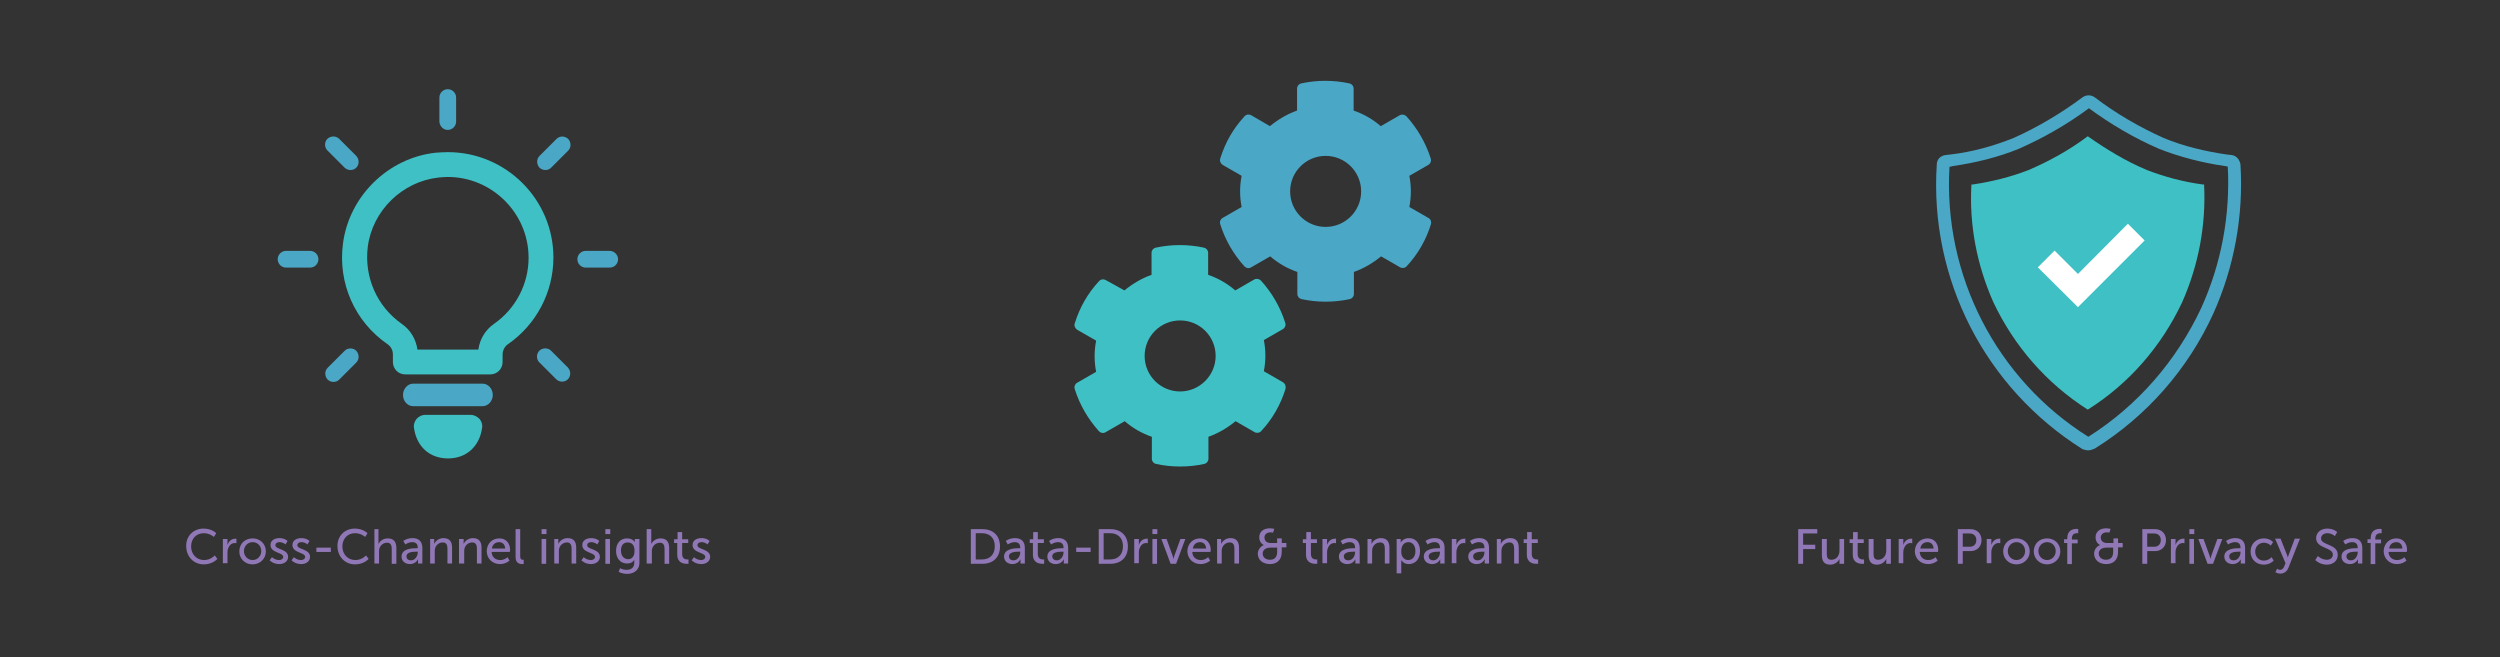 <?xml version="1.0" encoding="utf-8"?>
<!-- Generator: Adobe Illustrator 26.0.2, SVG Export Plug-In . SVG Version: 6.00 Build 0)  -->
<svg version="1.1" id="Layer_1" xmlns="http://www.w3.org/2000/svg" xmlns:xlink="http://www.w3.org/1999/xlink" x="0px" y="0px"
	 viewBox="0 0 866 227.7" enable-background="new 0 0 866 227.7" xml:space="preserve">
<rect x="0" y="0" width="866" height="227.7" fill="#333333" stroke="none"/>
<g>
	<path id="Icon_awesome-cog" fill="#3EC0C5" d="M444.4,132.4l-6.6-3.8c0.7-3.6,0.7-7.2,0-10.8l6.6-3.8c0.7-0.4,1.1-1.3,0.8-2.2
		c-1.7-5.4-4.6-10.4-8.4-14.6c-0.6-0.6-1.5-0.8-2.3-0.4l-6.6,3.8c-2.8-2.4-5.9-4.2-9.4-5.4v-7.6c0-0.9-0.6-1.6-1.4-1.8
		c-5.5-1.2-11.3-1.2-16.8,0c-0.8,0.2-1.4,0.9-1.4,1.8v7.6c-3.4,1.2-6.6,3.1-9.4,5.4L383,97c-0.7-0.4-1.7-0.3-2.3,0.4
		c-3.9,4.2-6.7,9.1-8.4,14.6c-0.3,0.8,0.1,1.7,0.8,2.2l6.6,3.8c-0.7,3.6-0.7,7.2,0,10.8l-6.6,3.8c-0.7,0.4-1.1,1.3-0.8,2.2
		c1.7,5.4,4.6,10.4,8.4,14.6c0.6,0.6,1.5,0.8,2.3,0.3l6.6-3.8c2.8,2.4,5.9,4.2,9.4,5.4v7.6c0,0.9,0.6,1.6,1.4,1.8
		c5.5,1.2,11.3,1.2,16.8,0c0.8-0.2,1.4-0.9,1.4-1.8v-7.6c3.4-1.2,6.6-3.1,9.4-5.4l6.6,3.8c0.7,0.4,1.7,0.3,2.3-0.4
		c3.9-4.2,6.7-9.1,8.4-14.6C445.5,133.8,445.2,132.9,444.4,132.4L444.4,132.4z M408.8,135.6c-6.8,0-12.3-5.5-12.3-12.3
		c0-6.8,5.5-12.3,12.3-12.3c6.8,0,12.3,5.5,12.3,12.3C421.1,130,415.6,135.6,408.8,135.6z"/>
	<path id="Icon_awesome-cog-2" fill="#4AA7C5" d="M494.8,75.5l-6.6-3.8c0.7-3.6,0.7-7.2,0-10.8l6.6-3.8c0.7-0.4,1.1-1.3,0.8-2.2
		c-1.7-5.4-4.6-10.4-8.4-14.6c-0.6-0.6-1.5-0.8-2.3-0.4l-6.6,3.8c-2.8-2.4-5.9-4.2-9.4-5.4v-7.6c0-0.9-0.6-1.6-1.4-1.8
		c-5.5-1.2-11.3-1.2-16.8,0c-0.8,0.2-1.4,0.9-1.4,1.8v7.6c-3.4,1.2-6.6,3.1-9.4,5.4l-6.5-3.8c-0.7-0.4-1.7-0.3-2.3,0.4
		c-3.9,4.2-6.7,9.1-8.4,14.6c-0.3,0.8,0.1,1.7,0.8,2.2l6.6,3.8c-0.7,3.6-0.7,7.2,0,10.8l-6.6,3.8c-0.7,0.4-1.1,1.3-0.8,2.2
		c1.7,5.4,4.6,10.4,8.4,14.6c0.6,0.6,1.5,0.8,2.3,0.3l6.6-3.8c2.8,2.4,5.9,4.2,9.4,5.4v7.6c0,0.9,0.6,1.6,1.4,1.8
		c5.5,1.2,11.3,1.2,16.8,0c0.8-0.2,1.4-0.9,1.4-1.8v-7.6c3.4-1.2,6.6-3.1,9.4-5.4l6.6,3.8c0.7,0.4,1.7,0.3,2.3-0.4
		c3.9-4.2,6.7-9.1,8.4-14.6C495.9,76.8,495.6,75.9,494.8,75.5L494.8,75.5z M459.2,78.6c-6.8,0-12.3-5.5-12.3-12.3S452.4,54,459.2,54
		c6.8,0,12.3,5.5,12.3,12.3C471.5,73.1,466,78.6,459.2,78.6z"/>
</g>
<g>
	<path fill="#4AA7C5" d="M723.4,156c-0.7,0-1.3-0.2-2-0.4c-33.6-21.1-53.1-58.8-50.5-98.6c0-1.8,1.3-3.1,3.1-3.3l1.8-0.2
		c7.5-0.9,14.7-2.9,21.7-5.7c8.3-3.7,16.5-8.6,23.9-14.1c1.3-0.9,2.9-0.9,4.2,0c7.2,5.5,15.4,10.3,23.9,14.1
		c7,2.9,14.3,4.6,21.7,5.7l1.8,0.2c1.8,0.2,2.9,1.8,3.1,3.3c1.1,17.8-2.2,35.6-9.4,51.6c-8.8,19.3-23.1,35.6-41.1,46.8
		C724.7,155.8,724,156,723.4,156L723.4,156z M675.3,57.8c-2.2,37.5,16.2,73.5,48.1,93.5c17.1-10.8,30.5-26.3,39.1-44.6
		c7-15.4,10.1-32.3,9.2-49l-1.1-0.2c-7.7-1.1-15.4-3.1-22.6-5.9c-8.6-3.7-16.9-8.6-24.4-14.1c-7.7,5.7-15.8,10.3-24.4,14.1
		c-7.2,2.9-14.9,4.8-22.6,5.9L675.3,57.8z"/>
	<g id="XMLID_00000036962790422665139390000008786553673238973874_">
		<g>
			<path fill="#3EC0C5" d="M763.5,63.9c0.7,14.1-1.9,27.9-7.6,40.8c-7.2,15.3-18.4,28.2-32.7,37.2c-14.3-9.1-25.5-22-32.7-37.2
				c-5.7-12.9-8.4-26.7-7.6-40.8h0.5c6.7-1,13.1-2.6,19.3-5c7.2-3.1,14.1-6.9,20.5-11.7c6.4,4.5,13.1,8.6,20.5,11.7
				c6.2,2.4,12.7,4.1,19.3,5H763.5z"/>
		</g>
		<g>
		</g>
	</g>
	<polygon fill="#FFFFFF" points="737.1,77.5 719.8,94.9 711.7,86.8 705.9,92.6 719.8,106.4 742.9,83.3 	"/>
</g>
<g>
	<path fill="#3EC0C5" d="M155.1,52.7c-1.4,0-2.8,0.1-4.2,0.2c-16.5,1.8-30,15.1-32.1,31.5c-1.8,13.7,4.1,27,15.4,34.8
		c1.2,0.8,1.9,2.1,1.9,3.6v2.6c0,2.4,1.9,4.3,4.3,4.3h29.4c2.4,0,4.3-1.9,4.3-4.3v-2.6c0-1.4,0.7-2.8,1.9-3.6
		c9.8-6.8,15.7-18,15.7-30C191.7,69.1,175.3,52.7,155.1,52.7z M183.1,89.3c0,9.1-4.5,17.7-12,22.9c-3,2.1-4.9,5.3-5.4,8.9l-21.1,0
		c-0.5-3.6-2.4-6.8-5.4-8.9c-8.6-6-13.1-16.2-11.8-26.7c1.6-12.5,11.9-22.6,24.5-24c1.1-0.1,2.1-0.2,3.2-0.2
		C170.5,61.3,183.1,73.9,183.1,89.3z"/>
	<path fill="#4AA7C5" d="M167.2,132.9h-24.1c-1.9,0-3.5,1.8-3.5,3.9c0,2.2,1.6,3.9,3.5,3.9h24.1c1.9,0,3.5-1.8,3.5-3.9
		C170.7,134.7,169.1,132.9,167.2,132.9z"/>
	<path fill="#3EC0C5" d="M163,143.7h-15.7c-1.1,0-2.2,0.5-3,1.4c-0.7,0.9-1.1,2-0.9,3.1c0.9,6.5,5.4,10.6,11.8,10.6
		c6.3,0,10.9-4.1,11.8-10.6c0.2-1.1-0.2-2.3-0.9-3.1C165.2,144.2,164.1,143.7,163,143.7z"/>
	<path fill="#4AA7C5" d="M107.4,86.9h-8.3c-1.6,0-2.9,1.3-2.9,2.9s1.3,2.9,2.9,2.9h8.3c1.6,0,2.9-1.3,2.9-2.9S109,86.9,107.4,86.9z"
		/>
	<path fill="#4AA7C5" d="M211.2,86.9h-8.3c-1.6,0-2.9,1.3-2.9,2.9s1.3,2.9,2.9,2.9h8.3c1.6,0,2.9-1.3,2.9-2.9S212.7,86.9,211.2,86.9
		z"/>
	<path fill="#4AA7C5" d="M121.4,120.7C121.4,120.7,121.4,120.7,121.4,120.7c-0.8,0-1.5,0.3-2,0.8l-5.9,5.9c-1.1,1.1-1.1,2.9,0,4.1
		c0.5,0.5,1.3,0.8,2,0.8c0.8,0,1.5-0.3,2-0.8l5.9-5.9c1.1-1.1,1.1-2.9,0-4.1C122.9,121,122.2,120.7,121.4,120.7z"/>
	<path fill="#4AA7C5" d="M194.8,47.3C194.8,47.3,194.7,47.3,194.8,47.3c-0.8,0-1.5,0.3-2,0.8l-5.9,5.9c-1.1,1.1-1.1,2.9,0,4.1
		c0.5,0.5,1.3,0.8,2,0.8c0.8,0,1.5-0.3,2-0.8l5.9-5.9c1.1-1.1,1.1-2.9,0-4.1C196.2,47.6,195.5,47.3,194.8,47.3z"/>
	<path fill="#4AA7C5" d="M155.1,45c1.6,0,2.9-1.3,2.9-2.9v-8.3c0-1.6-1.3-2.9-2.9-2.9s-2.9,1.3-2.9,2.9v8.3
		C152.3,43.7,153.5,45,155.1,45z"/>
	<path fill="#4AA7C5" d="M190.9,121.5c-1.1-1.1-2.9-1.1-4.1,0c-0.5,0.5-0.8,1.3-0.8,2c0,0.8,0.3,1.5,0.8,2l5.9,5.9
		c0.5,0.5,1.3,0.8,2,0.8c0.8,0,1.5-0.3,2-0.8c1.1-1.1,1.1-2.9,0-4.1L190.9,121.5z"/>
	<path fill="#4AA7C5" d="M119.4,58.1c0.5,0.5,1.3,0.8,2,0.8c0.8,0,1.5-0.3,2-0.8c1.1-1.1,1.1-2.9,0-4.1l-5.9-5.9
		c-1.1-1.1-2.9-1.1-4.1,0c-0.5,0.5-0.8,1.3-0.8,2c0,0.8,0.3,1.5,0.8,2L119.4,58.1z"/>
</g>
<g>
	<path fill="#9077B5" d="M70.5,183.1c2.9,0,4.4,1.6,4.4,1.6l-0.8,1.3c0,0-1.4-1.3-3.5-1.3c-2.7,0-4.4,2-4.4,4.6
		c0,2.6,1.8,4.7,4.5,4.7c2.3,0,3.7-1.6,3.7-1.6l0.9,1.2c0,0-1.6,1.9-4.7,1.9c-3.6,0-6.1-2.8-6.1-6.3C64.4,185.7,67,183.1,70.5,183.1
		z"/>
	<path fill="#9077B5" d="M77.2,186.7h1.6v1.5c0,0.4,0,0.6,0,0.6h0c0.4-1.3,1.4-2.2,2.7-2.2c0.2,0,0.4,0,0.4,0v1.6
		c0,0-0.2-0.1-0.5-0.1c-1.1,0-2,0.7-2.4,2c-0.2,0.5-0.2,1-0.2,1.5v3.5h-1.6V186.7z"/>
	<path fill="#9077B5" d="M87.5,186.5c2.6,0,4.6,1.9,4.6,4.5c0,2.6-2.1,4.5-4.6,4.5c-2.6,0-4.6-1.9-4.6-4.5
		C82.9,188.3,84.9,186.5,87.5,186.5z M87.5,194c1.6,0,3-1.3,3-3.1c0-1.8-1.3-3.1-3-3.1c-1.6,0-3,1.3-3,3.1
		C84.5,192.7,85.9,194,87.5,194z"/>
	<path fill="#9077B5" d="M94.2,193c0,0,1,1,2.5,1c0.7,0,1.4-0.4,1.4-1.1c0-1.6-4.4-1.3-4.4-4.1c0-1.6,1.4-2.4,3.1-2.4
		c1.9,0,2.8,1,2.8,1l-0.7,1.2c0,0-0.8-0.8-2.1-0.8c-0.7,0-1.4,0.3-1.4,1.1c0,1.5,4.4,1.2,4.4,4c0,1.4-1.2,2.5-3.1,2.5
		c-2.1,0-3.3-1.3-3.3-1.3L94.2,193z"/>
	<path fill="#9077B5" d="M101.8,193c0,0,1,1,2.5,1c0.7,0,1.4-0.4,1.4-1.1c0-1.6-4.4-1.3-4.4-4.1c0-1.6,1.4-2.4,3.1-2.4
		c1.9,0,2.8,1,2.8,1l-0.7,1.2c0,0-0.8-0.8-2.1-0.8c-0.7,0-1.4,0.3-1.4,1.1c0,1.5,4.4,1.2,4.4,4c0,1.4-1.2,2.5-3.1,2.5
		c-2.1,0-3.3-1.3-3.3-1.3L101.8,193z"/>
	<path fill="#9077B5" d="M109.6,189.7h5v1.5h-5V189.7z"/>
	<path fill="#9077B5" d="M122.9,183.1c2.9,0,4.4,1.6,4.4,1.6l-0.8,1.3c0,0-1.4-1.3-3.5-1.3c-2.7,0-4.4,2-4.4,4.6
		c0,2.6,1.8,4.7,4.5,4.7c2.3,0,3.7-1.6,3.7-1.6l0.9,1.2c0,0-1.6,1.9-4.7,1.9c-3.6,0-6.1-2.8-6.1-6.3
		C116.8,185.7,119.4,183.1,122.9,183.1z"/>
	<path fill="#9077B5" d="M129.5,183.3h1.6v4.4c0,0.4,0,0.7,0,0.7h0c0.4-0.8,1.5-1.9,3.2-1.9c2,0,3,1.1,3,3.3v5.5h-1.6v-5.1
		c0-1.2-0.3-2.2-1.6-2.2c-1.3,0-2.4,0.9-2.7,2.1c-0.1,0.3-0.1,0.7-0.1,1.1v4h-1.6V183.3z"/>
	<path fill="#9077B5" d="M144.3,189.9h0.4v-0.2c0-1.4-0.8-1.9-1.9-1.9c-1.3,0-2.4,0.8-2.4,0.8l-0.7-1.2c0,0,1.2-1,3.2-1
		c2.2,0,3.4,1.2,3.4,3.4v5.4h-1.5v-0.8c0-0.4,0-0.7,0-0.7h0c0,0-0.7,1.7-2.8,1.7c-1.5,0-2.9-0.9-2.9-2.6
		C139.1,190,142.8,189.9,144.3,189.9z M142.4,194.1c1.4,0,2.3-1.5,2.3-2.7v-0.3h-0.4c-1.2,0-3.5,0.1-3.5,1.6
		C140.8,193.5,141.3,194.1,142.4,194.1z"/>
	<path fill="#9077B5" d="M148.8,186.7h1.6v1.1c0,0.3,0,0.6,0,0.6h0c0.3-0.7,1.4-2,3.2-2c2,0,3,1.1,3,3.3v5.5h-1.6v-5.1
		c0-1.2-0.3-2.2-1.6-2.2c-1.3,0-2.4,0.9-2.7,2.1c-0.1,0.3-0.1,0.7-0.1,1.2v4h-1.6V186.7z"/>
	<path fill="#9077B5" d="M159,186.7h1.6v1.1c0,0.3,0,0.6,0,0.6h0c0.3-0.7,1.4-2,3.2-2c2,0,3,1.1,3,3.3v5.5h-1.6v-5.1
		c0-1.2-0.3-2.2-1.6-2.2c-1.3,0-2.4,0.9-2.7,2.1c-0.1,0.3-0.1,0.7-0.1,1.2v4H159V186.7z"/>
	<path fill="#9077B5" d="M173,186.5c2.4,0,3.7,1.8,3.7,4c0,0.2-0.1,0.7-0.1,0.7h-6.3c0.1,1.9,1.4,2.8,3,2.8c1.5,0,2.5-1,2.5-1
		l0.7,1.2c0,0-1.3,1.2-3.3,1.2c-2.7,0-4.6-2-4.6-4.5C168.7,188.2,170.5,186.5,173,186.5z M175,190c-0.1-1.5-1-2.2-2.1-2.2
		c-1.3,0-2.3,0.8-2.5,2.2H175z"/>
	<path fill="#9077B5" d="M178.6,183.3h1.6v9.4c0,1,0.4,1.2,0.9,1.2c0.2,0,0.3,0,0.3,0v1.5c0,0-0.3,0-0.5,0c-0.9,0-2.3-0.3-2.3-2.4
		V183.3z"/>
	<path fill="#9077B5" d="M187.6,183.3h1.7v1.7h-1.7V183.3z M187.6,186.7h1.6v8.6h-1.6V186.7z"/>
	<path fill="#9077B5" d="M191.8,186.7h1.6v1.1c0,0.3,0,0.6,0,0.6h0c0.3-0.7,1.4-2,3.2-2c2,0,3,1.1,3,3.3v5.5h-1.6v-5.1
		c0-1.2-0.3-2.2-1.6-2.2c-1.3,0-2.4,0.9-2.7,2.1c-0.1,0.3-0.1,0.7-0.1,1.2v4h-1.6V186.7z"/>
	<path fill="#9077B5" d="M202.2,193c0,0,1,1,2.5,1c0.7,0,1.4-0.4,1.4-1.1c0-1.6-4.4-1.3-4.4-4.1c0-1.6,1.4-2.4,3.1-2.4
		c1.9,0,2.8,1,2.8,1l-0.7,1.2c0,0-0.8-0.8-2.1-0.8c-0.7,0-1.4,0.3-1.4,1.1c0,1.5,4.4,1.2,4.4,4c0,1.4-1.2,2.5-3.1,2.5
		c-2.1,0-3.3-1.3-3.3-1.3L202.2,193z"/>
	<path fill="#9077B5" d="M209.7,183.3h1.7v1.7h-1.7V183.3z M209.7,186.7h1.6v8.6h-1.6V186.7z"/>
	<path fill="#9077B5" d="M217,197.4c1.5,0,2.7-0.7,2.7-2.4v-0.6c0-0.3,0-0.5,0-0.5h0c-0.5,0.9-1.3,1.3-2.5,1.3
		c-2.4,0-3.8-1.9-3.8-4.4c0-2.5,1.4-4.3,3.8-4.3c2.1,0,2.7,1.3,2.7,1.3h0c0,0,0-0.1,0-0.3v-0.8h1.6v8.2c0,2.8-2.2,3.9-4.3,3.9
		c-1,0-2.1-0.3-2.9-0.7l0.5-1.3C214.7,196.8,215.7,197.4,217,197.4z M219.8,190.8c0-2.2-1.1-2.9-2.4-2.9c-1.5,0-2.3,1.1-2.3,2.8
		c0,1.8,1,3,2.5,3C218.7,193.7,219.8,193,219.8,190.8z"/>
	<path fill="#9077B5" d="M224,183.3h1.6v4.4c0,0.4,0,0.7,0,0.7h0c0.4-0.8,1.5-1.9,3.2-1.9c2,0,3,1.1,3,3.3v5.5h-1.6v-5.1
		c0-1.2-0.3-2.2-1.6-2.2c-1.3,0-2.4,0.9-2.7,2.1c-0.1,0.3-0.1,0.7-0.1,1.1v4H224V183.3z"/>
	<path fill="#9077B5" d="M234.6,188.1h-1.1v-1.3h1.2v-2.5h1.6v2.5h2.1v1.3h-2.1v3.8c0,1.7,1.2,1.9,1.8,1.9c0.2,0,0.4,0,0.4,0v1.5
		c0,0-0.2,0-0.6,0c-1.1,0-3.3-0.3-3.3-3.2V188.1z"/>
	<path fill="#9077B5" d="M240.4,193c0,0,1,1,2.5,1c0.7,0,1.4-0.4,1.4-1.1c0-1.6-4.4-1.3-4.4-4.1c0-1.6,1.4-2.4,3.1-2.4
		c1.9,0,2.8,1,2.8,1l-0.7,1.2c0,0-0.8-0.8-2.1-0.8c-0.7,0-1.4,0.3-1.4,1.1c0,1.5,4.4,1.2,4.4,4c0,1.4-1.2,2.5-3.1,2.5
		c-2.1,0-3.3-1.3-3.3-1.3L240.4,193z"/>
</g>
<g>
	<path fill="#9077B5" d="M336.3,183.3h4c3.7,0,6.1,2.2,6.1,6c0,3.8-2.4,6-6.1,6h-4V183.3z M340.1,193.8c2.7,0,4.5-1.6,4.5-4.6
		c0-2.9-1.8-4.5-4.5-4.5H338v9.1H340.1z"/>
	<path fill="#9077B5" d="M353,189.9h0.4v-0.2c0-1.4-0.8-1.9-1.9-1.9c-1.3,0-2.4,0.8-2.4,0.8l-0.7-1.2c0,0,1.2-1,3.2-1
		c2.2,0,3.4,1.2,3.4,3.4v5.4h-1.5v-0.8c0-0.4,0-0.7,0-0.7h0c0,0-0.7,1.7-2.8,1.7c-1.5,0-2.9-0.9-2.9-2.6
		C347.8,190,351.6,189.9,353,189.9z M351.1,194.1c1.4,0,2.3-1.5,2.3-2.7v-0.3H353c-1.2,0-3.5,0.1-3.5,1.6
		C349.5,193.5,350,194.1,351.1,194.1z"/>
	<path fill="#9077B5" d="M357.8,188.1h-1.1v-1.3h1.2v-2.5h1.6v2.5h2.1v1.3h-2.1v3.8c0,1.7,1.2,1.9,1.8,1.9c0.2,0,0.4,0,0.4,0v1.5
		c0,0-0.2,0-0.6,0c-1.1,0-3.3-0.3-3.3-3.2V188.1z"/>
	<path fill="#9077B5" d="M368,189.9h0.4v-0.2c0-1.4-0.8-1.9-1.9-1.9c-1.3,0-2.4,0.8-2.4,0.8l-0.7-1.2c0,0,1.2-1,3.2-1
		c2.2,0,3.4,1.2,3.4,3.4v5.4h-1.5v-0.8c0-0.4,0-0.7,0-0.7h0c0,0-0.7,1.7-2.8,1.7c-1.5,0-2.9-0.9-2.9-2.6
		C362.8,190,366.6,189.9,368,189.9z M366.1,194.1c1.4,0,2.3-1.5,2.3-2.7v-0.3H368c-1.2,0-3.5,0.1-3.5,1.6
		C364.5,193.5,365.1,194.1,366.1,194.1z"/>
	<path fill="#9077B5" d="M372.8,189.7h5v1.5h-5V189.7z"/>
	<path fill="#9077B5" d="M380.6,183.3h4c3.7,0,6.1,2.2,6.1,6c0,3.8-2.4,6-6.1,6h-4V183.3z M384.5,193.8c2.7,0,4.5-1.6,4.5-4.6
		c0-2.9-1.8-4.5-4.5-4.5h-2.2v9.1H384.5z"/>
	<path fill="#9077B5" d="M392.9,186.7h1.6v1.5c0,0.4,0,0.6,0,0.6h0c0.4-1.3,1.4-2.2,2.7-2.2c0.2,0,0.4,0,0.4,0v1.6
		c0,0-0.2-0.1-0.5-0.1c-1.1,0-2,0.7-2.4,2c-0.2,0.5-0.2,1-0.2,1.5v3.5h-1.6V186.7z"/>
	<path fill="#9077B5" d="M399.2,183.3h1.7v1.7h-1.7V183.3z M399.2,186.7h1.6v8.6h-1.6V186.7z"/>
	<path fill="#9077B5" d="M402.3,186.7h1.8l2.1,5.8c0.2,0.5,0.3,1.2,0.3,1.2h0c0,0,0.1-0.7,0.3-1.2l2.1-5.8h1.7l-3.2,8.6h-1.9
		L402.3,186.7z"/>
	<path fill="#9077B5" d="M415.7,186.5c2.4,0,3.7,1.8,3.7,4c0,0.2-0.1,0.7-0.1,0.7h-6.3c0.1,1.9,1.4,2.8,3,2.8c1.5,0,2.5-1,2.5-1
		l0.7,1.2c0,0-1.3,1.2-3.3,1.2c-2.7,0-4.6-2-4.6-4.5C411.4,188.2,413.3,186.5,415.7,186.5z M417.8,190c-0.1-1.5-1-2.2-2.1-2.2
		c-1.3,0-2.3,0.8-2.5,2.2H417.8z"/>
	<path fill="#9077B5" d="M421.4,186.7h1.6v1.1c0,0.3,0,0.6,0,0.6h0c0.3-0.7,1.4-2,3.2-2c2,0,3,1.1,3,3.3v5.5h-1.6v-5.1
		c0-1.2-0.3-2.2-1.6-2.2c-1.3,0-2.4,0.9-2.7,2.1c-0.1,0.3-0.1,0.7-0.1,1.2v4h-1.6V186.7z"/>
	<path fill="#9077B5" d="M437.8,188.8L437.8,188.8c0,0-1.6-0.6-1.6-2.7c0-2,1.6-3.1,3.7-3.1c0.7,0,1.5,0.2,1.5,0.2l-0.4,1.3
		c0,0-0.5-0.1-0.9-0.1c-1.2,0-2.1,0.7-2.1,1.8c0,0.7,0.4,1.9,2.2,1.9h2.2v-1.6h1.6v1.6h1.6v1.5H444v1.6c0,2.7-1.6,4.2-4.1,4.2
		c-2.5,0-4.2-1.5-4.2-3.6C435.7,190.6,436.5,189.3,437.8,188.8z M439.9,193.9c1.5,0,2.5-0.8,2.5-2.7v-1.5h-2.3
		c-1.7,0-2.7,0.8-2.7,2.1C437.4,193,438.4,193.9,439.9,193.9z"/>
	<path fill="#9077B5" d="M452.4,188.1h-1.1v-1.3h1.2v-2.5h1.6v2.5h2.1v1.3h-2.1v3.8c0,1.7,1.2,1.9,1.8,1.9c0.2,0,0.4,0,0.4,0v1.5
		c0,0-0.2,0-0.6,0c-1.1,0-3.3-0.3-3.3-3.2V188.1z"/>
	<path fill="#9077B5" d="M458.1,186.7h1.6v1.5c0,0.4,0,0.6,0,0.6h0c0.4-1.3,1.4-2.2,2.7-2.2c0.2,0,0.4,0,0.4,0v1.6
		c0,0-0.2-0.1-0.5-0.1c-1.1,0-2,0.7-2.4,2c-0.2,0.5-0.2,1-0.2,1.5v3.5h-1.6V186.7z"/>
	<path fill="#9077B5" d="M469,189.9h0.4v-0.2c0-1.4-0.8-1.9-1.9-1.9c-1.3,0-2.4,0.8-2.4,0.8l-0.7-1.2c0,0,1.2-1,3.2-1
		c2.2,0,3.4,1.2,3.4,3.4v5.4h-1.5v-0.8c0-0.4,0-0.7,0-0.7h0c0,0-0.7,1.7-2.8,1.7c-1.5,0-2.9-0.9-2.9-2.6
		C463.8,190,467.6,189.9,469,189.9z M467.1,194.1c1.4,0,2.3-1.5,2.3-2.7v-0.3H469c-1.2,0-3.5,0.1-3.5,1.6
		C465.5,193.5,466,194.1,467.1,194.1z"/>
	<path fill="#9077B5" d="M473.5,186.7h1.6v1.1c0,0.3,0,0.6,0,0.6h0c0.3-0.7,1.4-2,3.2-2c2,0,3,1.1,3,3.3v5.5h-1.6v-5.1
		c0-1.2-0.3-2.2-1.6-2.2c-1.3,0-2.4,0.9-2.7,2.1c-0.1,0.3-0.1,0.7-0.1,1.2v4h-1.6V186.7z"/>
	<path fill="#9077B5" d="M483.7,186.7h1.5v0.7c0,0.3,0,0.6,0,0.6h0c0,0,0.7-1.6,2.9-1.6c2.3,0,3.8,1.8,3.8,4.5
		c0,2.7-1.6,4.5-3.9,4.5c-1.9,0-2.6-1.4-2.6-1.4h0c0,0,0,0.3,0,0.7v3.9h-1.6V186.7z M487.8,194c1.4,0,2.5-1.1,2.5-3.1
		c0-1.9-1-3.1-2.4-3.1c-1.3,0-2.5,0.9-2.5,3.1C485.3,192.5,486.2,194,487.8,194z"/>
	<path fill="#9077B5" d="M498.4,189.9h0.4v-0.2c0-1.4-0.8-1.9-1.9-1.9c-1.3,0-2.4,0.8-2.4,0.8l-0.7-1.2c0,0,1.2-1,3.2-1
		c2.2,0,3.4,1.2,3.4,3.4v5.4h-1.5v-0.8c0-0.4,0-0.7,0-0.7h0c0,0-0.7,1.7-2.8,1.7c-1.5,0-2.9-0.9-2.9-2.6
		C493.2,190,497,189.9,498.4,189.9z M496.5,194.1c1.4,0,2.3-1.5,2.3-2.7v-0.3h-0.4c-1.2,0-3.5,0.1-3.5,1.6
		C494.9,193.5,495.5,194.1,496.5,194.1z"/>
	<path fill="#9077B5" d="M502.9,186.7h1.6v1.5c0,0.4,0,0.6,0,0.6h0c0.4-1.3,1.4-2.2,2.7-2.2c0.2,0,0.4,0,0.4,0v1.6
		c0,0-0.2-0.1-0.5-0.1c-1.1,0-2,0.7-2.4,2c-0.2,0.5-0.2,1-0.2,1.5v3.5h-1.6V186.7z"/>
	<path fill="#9077B5" d="M513.8,189.9h0.4v-0.2c0-1.4-0.8-1.9-1.9-1.9c-1.3,0-2.4,0.8-2.4,0.8l-0.7-1.2c0,0,1.2-1,3.2-1
		c2.2,0,3.4,1.2,3.4,3.4v5.4h-1.5v-0.8c0-0.4,0-0.7,0-0.7h0c0,0-0.7,1.7-2.8,1.7c-1.5,0-2.9-0.9-2.9-2.6
		C508.6,190,512.3,189.9,513.8,189.9z M511.9,194.1c1.4,0,2.3-1.5,2.3-2.7v-0.3h-0.4c-1.2,0-3.5,0.1-3.5,1.6
		C510.3,193.5,510.8,194.1,511.9,194.1z"/>
	<path fill="#9077B5" d="M518.3,186.7h1.6v1.1c0,0.3,0,0.6,0,0.6h0c0.3-0.7,1.4-2,3.2-2c2,0,3,1.1,3,3.3v5.5h-1.6v-5.1
		c0-1.2-0.3-2.2-1.6-2.2c-1.3,0-2.4,0.9-2.7,2.1c-0.1,0.3-0.1,0.7-0.1,1.2v4h-1.6V186.7z"/>
	<path fill="#9077B5" d="M528.9,188.1h-1.1v-1.3h1.2v-2.5h1.6v2.5h2.1v1.3h-2.1v3.8c0,1.7,1.2,1.9,1.8,1.9c0.2,0,0.4,0,0.4,0v1.5
		c0,0-0.2,0-0.6,0c-1.1,0-3.3-0.3-3.3-3.2V188.1z"/>
</g>
<g>
	<path fill="#9077B5" d="M622.9,183.3h6.6v1.5h-4.9v3.9h4.2v1.5h-4.2v5.1h-1.7V183.3z"/>
	<path fill="#9077B5" d="M631.2,186.7h1.6v5.1c0,1.2,0.2,2.1,1.6,2.1c1.8,0,2.8-1.5,2.8-3.2v-4h1.6v8.6h-1.6v-1.1c0-0.4,0-0.6,0-0.6
		h0c-0.4,0.9-1.5,2-3.2,2c-1.9,0-2.9-1-2.9-3.3V186.7z"/>
	<path fill="#9077B5" d="M641.8,188.1h-1.1v-1.3h1.2v-2.5h1.6v2.5h2.1v1.3h-2.1v3.8c0,1.7,1.2,1.9,1.8,1.9c0.2,0,0.4,0,0.4,0v1.5
		c0,0-0.2,0-0.6,0c-1.1,0-3.3-0.3-3.3-3.2V188.1z"/>
	<path fill="#9077B5" d="M647.4,186.7h1.6v5.1c0,1.2,0.2,2.1,1.6,2.1c1.8,0,2.8-1.5,2.8-3.2v-4h1.6v8.6h-1.6v-1.1c0-0.4,0-0.6,0-0.6
		h0c-0.4,0.9-1.5,2-3.2,2c-1.9,0-2.9-1-2.9-3.3V186.7z"/>
	<path fill="#9077B5" d="M657.7,186.7h1.6v1.5c0,0.4,0,0.6,0,0.6h0c0.4-1.3,1.4-2.2,2.7-2.2c0.2,0,0.4,0,0.4,0v1.6
		c0,0-0.2-0.1-0.5-0.1c-1.1,0-2,0.7-2.4,2c-0.2,0.5-0.2,1-0.2,1.5v3.5h-1.6V186.7z"/>
	<path fill="#9077B5" d="M667.7,186.5c2.4,0,3.7,1.8,3.7,4c0,0.2-0.1,0.7-0.1,0.7h-6.3c0.1,1.9,1.4,2.8,3,2.8c1.5,0,2.5-1,2.5-1
		l0.7,1.2c0,0-1.3,1.2-3.3,1.2c-2.7,0-4.6-2-4.6-4.5C663.4,188.2,665.3,186.5,667.7,186.5z M669.8,190c-0.1-1.5-1-2.2-2.1-2.2
		c-1.3,0-2.3,0.8-2.5,2.2H669.8z"/>
	<path fill="#9077B5" d="M678.2,183.3h4.4c2.2,0,3.8,1.5,3.8,3.8s-1.6,3.8-3.8,3.8h-2.7v4.4h-1.7V183.3z M682.3,189.4
		c1.4,0,2.3-0.9,2.3-2.3s-0.9-2.3-2.3-2.3h-2.4v4.6H682.3z"/>
	<path fill="#9077B5" d="M688.2,186.7h1.6v1.5c0,0.4,0,0.6,0,0.6h0c0.4-1.3,1.4-2.2,2.7-2.2c0.2,0,0.4,0,0.4,0v1.6
		c0,0-0.2-0.1-0.5-0.1c-1.1,0-2,0.7-2.4,2c-0.2,0.5-0.2,1-0.2,1.5v3.5h-1.6V186.7z"/>
	<path fill="#9077B5" d="M698.5,186.5c2.6,0,4.6,1.9,4.6,4.5c0,2.6-2.1,4.5-4.6,4.5c-2.6,0-4.6-1.9-4.6-4.5
		C693.9,188.3,695.9,186.5,698.5,186.5z M698.5,194c1.6,0,3-1.3,3-3.1c0-1.8-1.3-3.1-3-3.1c-1.6,0-3,1.3-3,3.1
		C695.5,192.7,696.9,194,698.5,194z"/>
	<path fill="#9077B5" d="M709.1,186.5c2.6,0,4.6,1.9,4.6,4.5c0,2.6-2.1,4.5-4.6,4.5s-4.6-1.9-4.6-4.5
		C704.5,188.3,706.5,186.5,709.1,186.5z M709.1,194c1.6,0,3-1.3,3-3.1c0-1.8-1.3-3.1-3-3.1c-1.6,0-3,1.3-3,3.1
		C706.1,192.7,707.5,194,709.1,194z"/>
	<path fill="#9077B5" d="M716.1,188.1H715v-1.3h1.1v-0.4c0-2.8,2.1-3.2,3.2-3.2c0.4,0,0.6,0.1,0.6,0.1v1.4c0,0-0.2,0-0.4,0
		c-0.6,0-1.8,0.2-1.8,1.8v0.4h2v1.3h-2v7.2h-1.6V188.1z"/>
	<path fill="#9077B5" d="M727.5,188.8L727.5,188.8c0,0-1.6-0.6-1.6-2.7c0-2,1.6-3.1,3.7-3.1c0.7,0,1.5,0.2,1.5,0.2l-0.4,1.3
		c0,0-0.5-0.1-0.9-0.1c-1.2,0-2.1,0.7-2.1,1.8c0,0.7,0.4,1.9,2.2,1.9h2.2v-1.6h1.6v1.6h1.6v1.5h-1.6v1.6c0,2.7-1.6,4.2-4.1,4.2
		c-2.5,0-4.2-1.5-4.2-3.6C725.4,190.6,726.1,189.3,727.5,188.8z M729.5,193.9c1.5,0,2.5-0.8,2.5-2.7v-1.5h-2.3
		c-1.7,0-2.7,0.8-2.7,2.1C727.1,193,728,193.9,729.5,193.9z"/>
	<path fill="#9077B5" d="M742.1,183.3h4.4c2.2,0,3.8,1.5,3.8,3.8s-1.6,3.8-3.8,3.8h-2.7v4.4h-1.7V183.3z M746.2,189.4
		c1.4,0,2.3-0.9,2.3-2.3s-0.9-2.3-2.3-2.3h-2.4v4.6H746.2z"/>
	<path fill="#9077B5" d="M752,186.7h1.6v1.5c0,0.4,0,0.6,0,0.6h0c0.4-1.3,1.4-2.2,2.7-2.2c0.2,0,0.4,0,0.4,0v1.6
		c0,0-0.2-0.1-0.5-0.1c-1.1,0-2,0.7-2.4,2c-0.2,0.5-0.2,1-0.2,1.5v3.5H752V186.7z"/>
	<path fill="#9077B5" d="M758.4,183.3h1.7v1.7h-1.7V183.3z M758.4,186.7h1.6v8.6h-1.6V186.7z"/>
	<path fill="#9077B5" d="M761.5,186.7h1.8l2.1,5.8c0.2,0.5,0.3,1.2,0.3,1.2h0c0,0,0.1-0.7,0.3-1.2l2.1-5.8h1.7l-3.2,8.6h-1.9
		L761.5,186.7z"/>
	<path fill="#9077B5" d="M775.7,189.9h0.4v-0.2c0-1.4-0.8-1.9-1.9-1.9c-1.3,0-2.4,0.8-2.4,0.8l-0.7-1.2c0,0,1.2-1,3.2-1
		c2.2,0,3.4,1.2,3.4,3.4v5.4h-1.5v-0.8c0-0.4,0-0.7,0-0.7h0c0,0-0.7,1.7-2.8,1.7c-1.5,0-2.9-0.9-2.9-2.6
		C770.5,190,774.2,189.9,775.7,189.9z M773.8,194.1c1.4,0,2.3-1.5,2.3-2.7v-0.3h-0.4c-1.2,0-3.5,0.1-3.5,1.6
		C772.2,193.5,772.7,194.1,773.8,194.1z"/>
	<path fill="#9077B5" d="M784.2,186.5c2.2,0,3.2,1.3,3.2,1.3l-0.8,1.2c0,0-0.9-1-2.4-1c-1.7,0-3,1.3-3,3.1c0,1.8,1.3,3.1,3,3.1
		c1.6,0,2.7-1.2,2.7-1.2l0.7,1.2c0,0-1.2,1.4-3.4,1.4c-2.7,0-4.6-1.9-4.6-4.5C779.6,188.4,781.5,186.5,784.2,186.5z"/>
	<path fill="#9077B5" d="M788.8,197c0,0,0.5,0.4,1,0.4c0.7,0,1.2-0.5,1.5-1.3l0.4-1l-3.6-8.5h1.9l2.2,5.6c0.2,0.4,0.3,1,0.3,1h0
		c0,0,0.1-0.6,0.3-1l2.1-5.6h1.8l-4,10.1c-0.5,1.3-1.6,2-2.8,2c-1,0-1.7-0.5-1.7-0.5L788.8,197z"/>
	<path fill="#9077B5" d="M802.9,192.6c0,0,1.3,1.3,3.1,1.3c1.1,0,2.1-0.6,2.1-1.8c0-2.6-5.8-2-5.8-5.7c0-1.9,1.6-3.3,3.9-3.3
		c2.2,0,3.4,1.2,3.4,1.2l-0.8,1.4c0,0-1.1-1-2.6-1c-1.3,0-2.2,0.8-2.2,1.8c0,2.5,5.8,1.8,5.8,5.7c0,1.9-1.4,3.4-3.8,3.4
		c-2.5,0-4-1.6-4-1.6L802.9,192.6z"/>
	<path fill="#9077B5" d="M816.3,189.9h0.4v-0.2c0-1.4-0.8-1.9-1.9-1.9c-1.3,0-2.4,0.8-2.4,0.8l-0.7-1.2c0,0,1.2-1,3.2-1
		c2.2,0,3.4,1.2,3.4,3.4v5.4h-1.5v-0.8c0-0.4,0-0.7,0-0.7h0c0,0-0.7,1.7-2.8,1.7c-1.5,0-2.9-0.9-2.9-2.6
		C811.1,190,814.8,189.9,816.3,189.9z M814.4,194.1c1.4,0,2.3-1.5,2.3-2.7v-0.3h-0.4c-1.2,0-3.5,0.1-3.5,1.6
		C812.8,193.5,813.3,194.1,814.4,194.1z"/>
	<path fill="#9077B5" d="M821.2,188.1h-1.1v-1.3h1.1v-0.4c0-2.8,2.1-3.2,3.2-3.2c0.4,0,0.6,0.1,0.6,0.1v1.4c0,0-0.2,0-0.4,0
		c-0.6,0-1.8,0.2-1.8,1.8v0.4h2v1.3h-2v7.2h-1.6V188.1z"/>
	<path fill="#9077B5" d="M830.1,186.5c2.4,0,3.7,1.8,3.7,4c0,0.2-0.1,0.7-0.1,0.7h-6.3c0.1,1.9,1.4,2.8,3,2.8c1.5,0,2.5-1,2.5-1
		l0.7,1.2c0,0-1.3,1.2-3.3,1.2c-2.7,0-4.6-2-4.6-4.5C825.8,188.2,827.7,186.5,830.1,186.5z M832.2,190c-0.1-1.5-1-2.2-2.1-2.2
		c-1.3,0-2.3,0.8-2.5,2.2H832.2z"/>
</g>
</svg>
